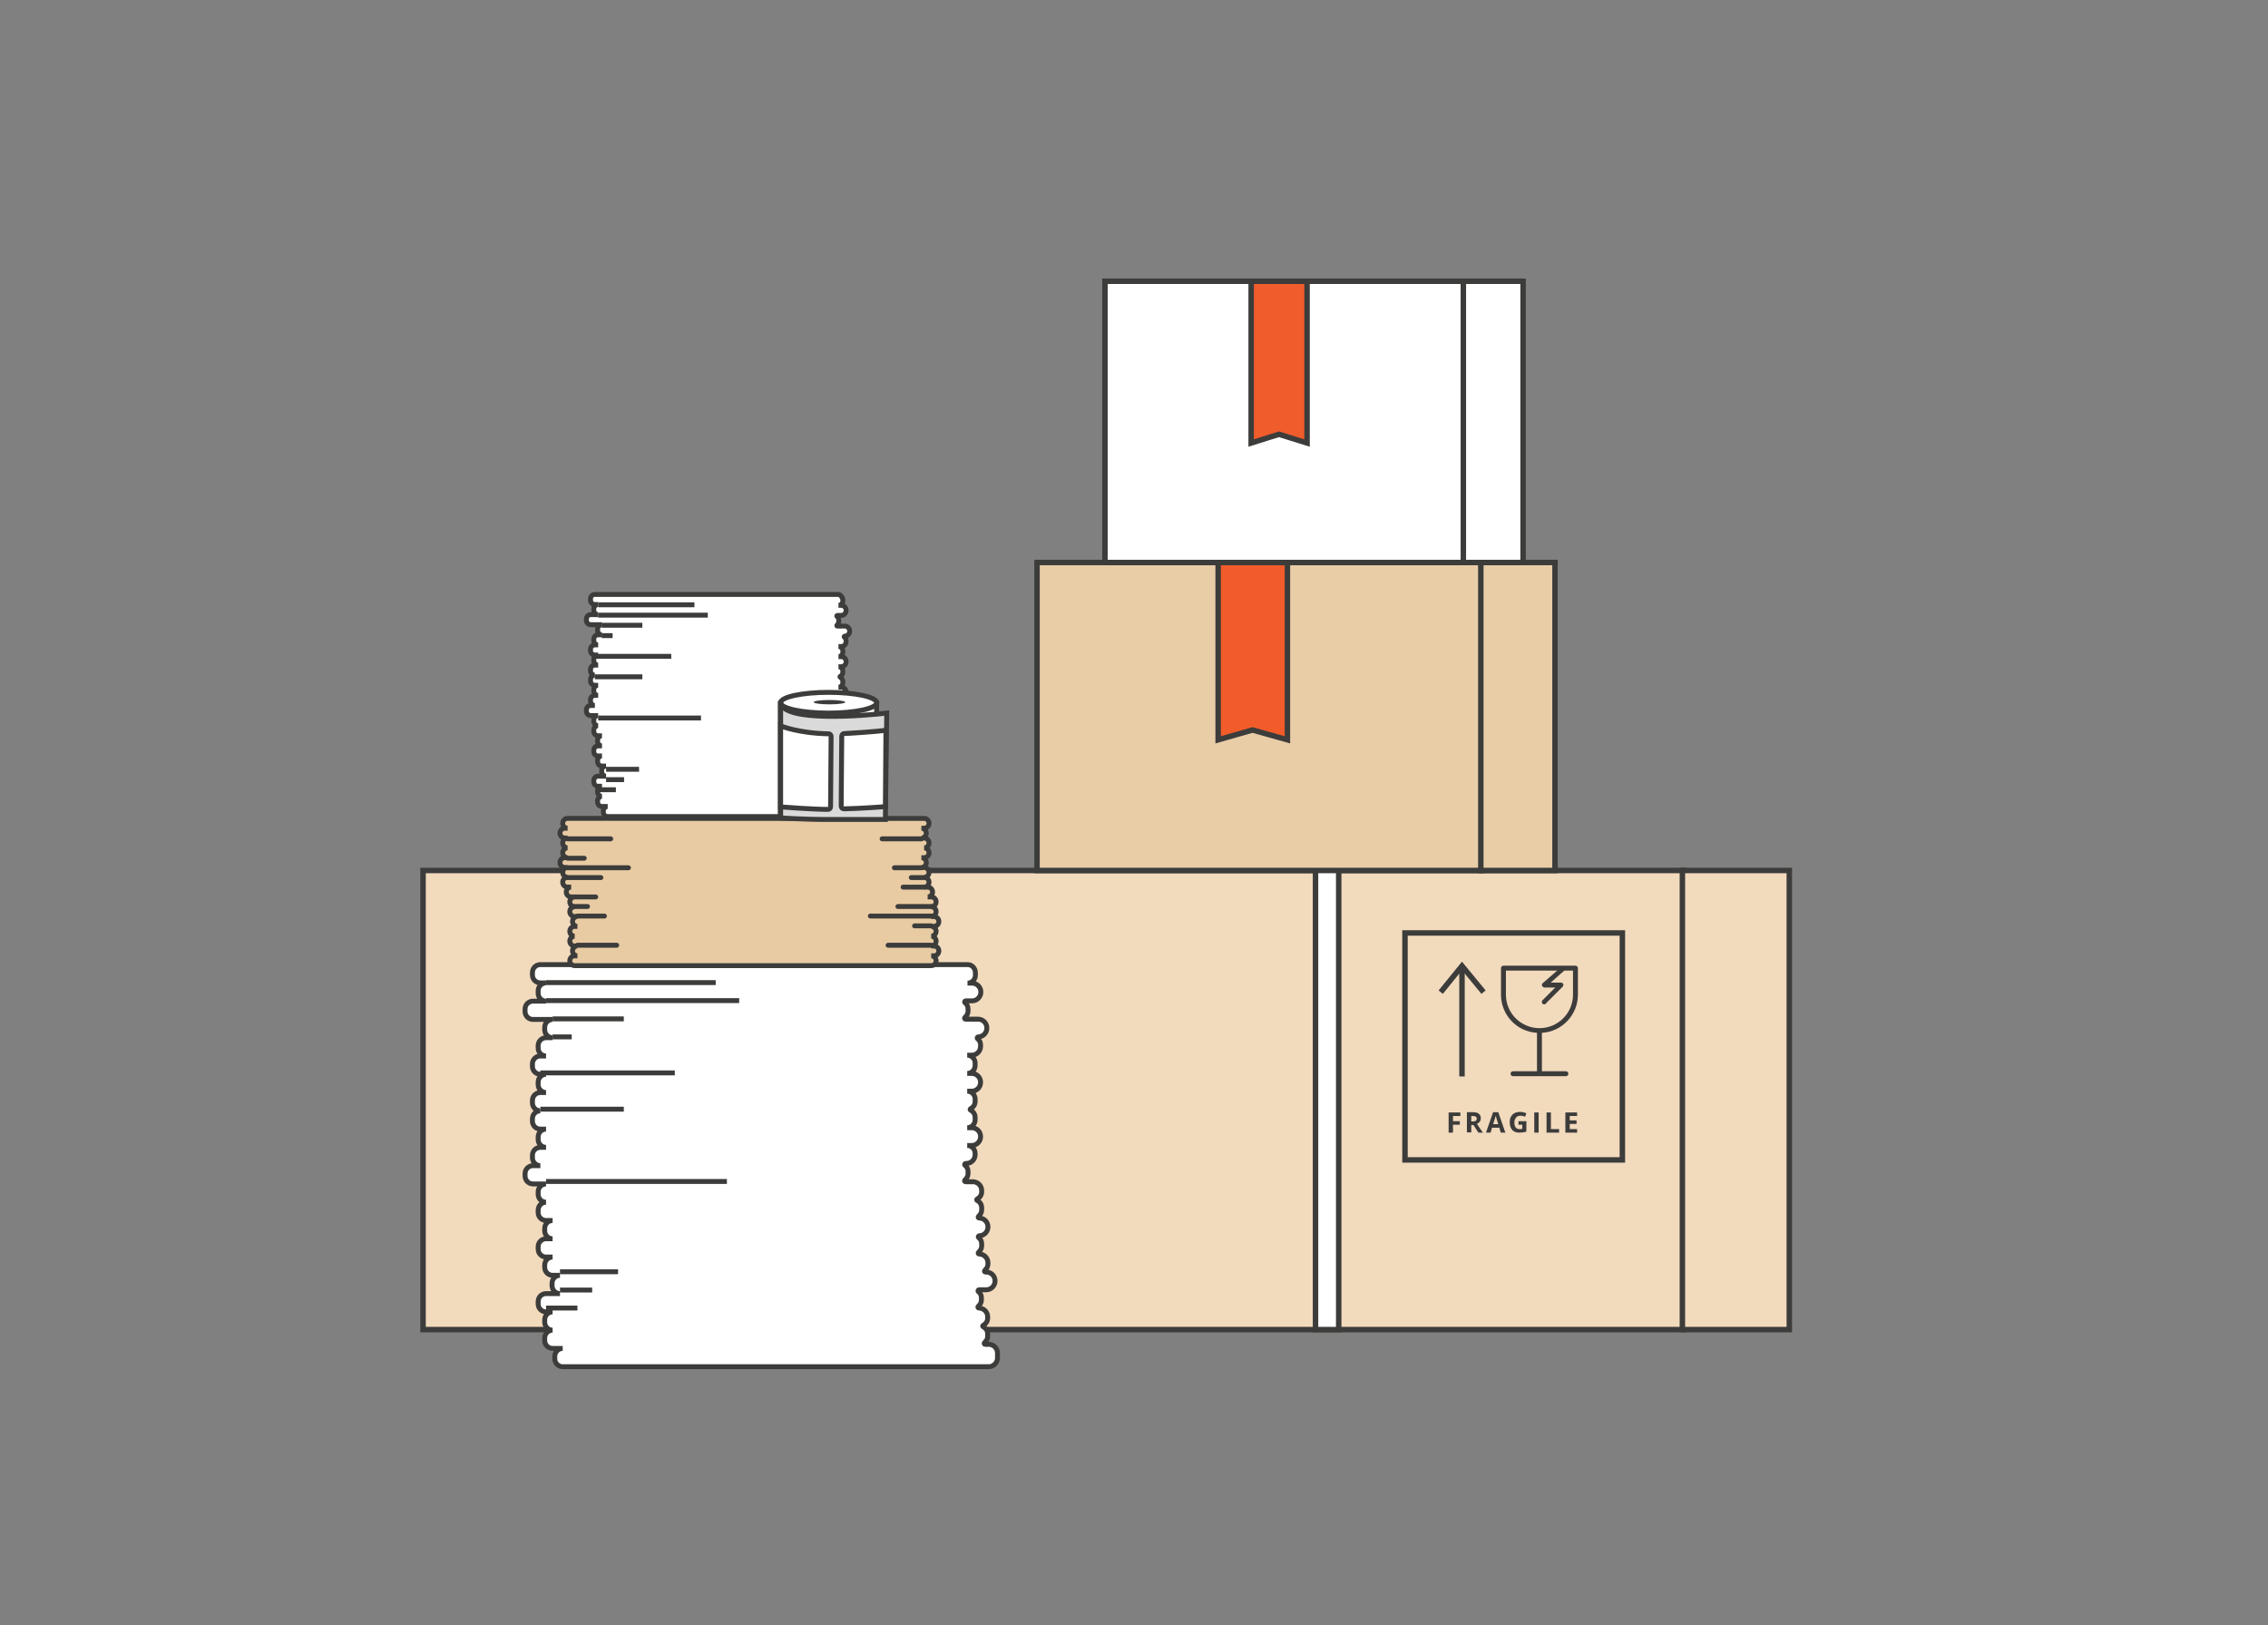 <?xml version="1.0" encoding="utf-8"?>
<!-- Generator: Adobe Illustrator 25.0.1, SVG Export Plug-In . SVG Version: 6.00 Build 0)  -->
<svg version="1.1" id="Laag_1" xmlns="http://www.w3.org/2000/svg" xmlns:xlink="http://www.w3.org/1999/xlink" x="0px" y="0px"
	 viewBox="0 0 831.5 595.7" style="enable-background:new 0 0 831.5 595.7;" xml:space="preserve">
<rect x="0" y="0" width="831.5" height="595.7" fill="#808080" stroke="none"/>
<style type="text/css">
	.st0{fill:#FFFFFF;stroke:#3C3C3B;stroke-width:2;stroke-miterlimit:10;}
	.st1{fill:#EF5C2B;stroke:#3C3C3B;stroke-width:2;stroke-miterlimit:10;}
	.st2{fill:#E7CBA5;stroke:#3C3C3B;stroke-width:2;stroke-miterlimit:10;}
	.st3{fill:#262728;stroke:#262728;stroke-width:2;stroke-miterlimit:10;}
	.st4{fill:#A9A9A9;stroke:#3C3C3B;stroke-width:2;stroke-miterlimit:10;}
	.st5{fill:#7C7C7C;stroke:#3C3C3B;stroke-width:2;stroke-miterlimit:10;}
	.st6{fill:#F2DABD;stroke:#3C3C3B;stroke-width:2;stroke-miterlimit:10;}
	.st7{fill:none;stroke:#3C3C3B;stroke-width:2;stroke-miterlimit:10;}
	.st8{fill:#3C3C3B;}
	.st9{fill:#F2E0CC;stroke:#3C3C3B;stroke-width:1.8;stroke-miterlimit:10;}
	.st10{fill:#E9CDA7;stroke:#3C3C3B;stroke-width:2;stroke-miterlimit:10;}
	.st11{fill:#F25C2A;stroke:#3C3C3B;stroke-width:2;stroke-miterlimit:10;}
	.st12{fill:none;stroke:#3C3C3B;stroke-width:2;stroke-linecap:round;stroke-miterlimit:10;}
	.st13{fill:#DBDBDB;stroke:#262728;stroke-width:2;stroke-miterlimit:10;}
	.st14{fill:#E9F6FF;stroke:#262728;stroke-width:2;stroke-miterlimit:10;}
	.st15{fill:#AAAAAA;stroke:#262728;stroke-width:2;stroke-miterlimit:10;}
	.st16{fill:#FFFFFF;stroke:#262728;stroke-width:2;stroke-miterlimit:10;}
	.st17{fill:none;stroke:#262728;stroke-width:2;stroke-miterlimit:10;}
	.st18{fill:#F1F1F1;stroke:#3C3C3B;stroke-width:1.8;stroke-miterlimit:10;}
	.st19{fill:#7C7C7C;stroke:#3C3C3B;stroke-width:1.8;stroke-miterlimit:10;}
	.st20{fill:none;stroke:#3C3C3B;stroke-width:1.8;stroke-miterlimit:10;}
	.st21{fill:#F15C2A;stroke:#3C3C3B;stroke-width:1.8;stroke-miterlimit:10;}
	.st22{fill:#BABCBE;stroke:#3C3C3B;stroke-width:1.8;stroke-miterlimit:10;}
	.st23{fill:#CFD1D2;stroke:#3C3C3B;stroke-width:1.8;stroke-miterlimit:10;}
	.st24{fill:#E8CCA6;stroke:#3C3C3B;stroke-width:1.8;stroke-miterlimit:10;}
	.st25{fill:#706F6F;stroke:#3C3C3B;stroke-width:1.8;stroke-miterlimit:10;}
	.st26{fill:#DADADA;stroke:#3C3C3B;stroke-width:1.8;stroke-miterlimit:10;}
	.st27{fill:#247FC0;stroke:#3C3C3B;stroke-width:1.8;stroke-miterlimit:10;}
	.st28{fill:#FFFFFF;stroke:#3C3C3B;stroke-width:1.8;stroke-miterlimit:10;}
	.st29{fill:#B1B1B1;stroke:#3C3C3B;stroke-width:1.8;stroke-miterlimit:10;}
	.st30{fill:#5C7718;stroke:#3C3C3B;stroke-width:1.8;stroke-miterlimit:10;}
	.st31{fill:none;stroke:#3C3C3B;stroke-width:1.8;stroke-linecap:round;stroke-miterlimit:10;}
	.st32{fill:#E8F5FF;stroke:#3C3C3B;stroke-width:2;stroke-miterlimit:10;}
	.st33{fill:#DADADA;stroke:#3C3C3B;stroke-width:2;stroke-miterlimit:10;}
	.st34{fill:#247FC0;stroke:#3C3C3B;stroke-width:2;stroke-miterlimit:10;}
	.st35{fill:#F15C2A;stroke:#3C3C3B;stroke-width:2;stroke-miterlimit:10;}
	.st36{fill:#B1B1B1;stroke:#3C3C3B;stroke-width:2;stroke-miterlimit:10;}
	.st37{fill:#5C7718;stroke:#3C3C3B;stroke-width:2;stroke-miterlimit:10;}
	.st38{fill:#E8CCA6;stroke:#3C3C3B;stroke-width:2;stroke-miterlimit:10;}
	.st39{fill:#FFFFFF;stroke:#3C3C3B;stroke-width:2;stroke-linecap:round;stroke-linejoin:round;stroke-miterlimit:10;}
	.st40{fill:#247FC1;stroke:#3C3C3B;stroke-width:2;stroke-miterlimit:10;}
	.st41{fill:#262728;stroke:#3C3C3B;stroke-width:2;stroke-miterlimit:10;}
	.st42{fill:#3C3C3B;stroke:#3C3C3B;stroke-width:2;stroke-miterlimit:10;}
	.st43{fill:#1D465B;stroke:#3C3C3B;stroke-width:2;stroke-miterlimit:10;}
	.st44{fill:#E8521D;stroke:#3C3C3B;stroke-width:2;stroke-miterlimit:10;}
	.st45{fill:#F05C2B;stroke:#3C3C3B;stroke-width:2;stroke-miterlimit:10;}
	.st46{fill:#706F6F;stroke:#3C3C3B;stroke-width:2;stroke-miterlimit:10;}
	.st47{fill:#7FA393;stroke:#3C3C3B;stroke-width:2;stroke-miterlimit:10;}
	.st48{fill:#487D61;stroke:#3C3C3B;stroke-width:2;stroke-miterlimit:10;}
	.st49{fill:#487D61;stroke:#3C3C3B;stroke-width:2;stroke-linejoin:round;stroke-miterlimit:10;}
	.st50{fill:#2F5E44;stroke:#3C3C3B;stroke-width:2;stroke-miterlimit:10;}
	.st51{fill:#F2DCC4;stroke:#3C3C3B;stroke-width:2;stroke-miterlimit:10;}
	.st52{fill:#BABCBE;stroke:#3C3C3B;stroke-width:2;stroke-miterlimit:10;}
	.st53{fill:#487D61;}
	.st54{fill:#3C3C3B;stroke:#262728;stroke-width:2;stroke-miterlimit:10;}
	.st55{fill:#C59B6D;stroke:#3C3C3B;stroke-width:2;stroke-miterlimit:10;}
	.st56{fill:#F15C2A;}
	.st57{fill:#EED4AE;stroke:#3C3C3B;stroke-width:1.982;stroke-miterlimit:10;}
	.st58{fill:none;stroke:#3C3C3B;stroke-width:1.982;stroke-linecap:round;stroke-miterlimit:10;}
	.st59{fill:#DBDBDB;stroke:#3C3C3B;stroke-width:2;stroke-miterlimit:10;}
	.st60{fill:#E9F6FF;stroke:#3C3C3B;stroke-width:2;stroke-miterlimit:10;}
	.st61{fill:#AAAAAA;stroke:#3C3C3B;stroke-width:2;stroke-miterlimit:10;}
	.st62{fill:#D6B48B;stroke:#3C3C3B;stroke-width:2;stroke-miterlimit:10;}
	.st63{fill:#247FBF;stroke:#3C3C3B;stroke-width:2;stroke-miterlimit:10;}
	.st64{fill:#7C7C7C;stroke:#3C3C3B;stroke-width:1.982;stroke-miterlimit:10;}
	.st65{fill:#3C3C3B;stroke:#3C3C3B;stroke-width:1.982;stroke-miterlimit:10;}
	.st66{fill:#F05C2A;stroke:#3C3C3B;stroke-width:1.982;stroke-miterlimit:10;}
	.st67{fill:#E8CBA3;stroke:#3C3C3B;stroke-width:1.8;stroke-miterlimit:10;}
	.st68{fill:#FFFFFF;stroke:#3C3C3B;stroke-width:1.8;stroke-linecap:round;stroke-linejoin:round;stroke-miterlimit:10;}
	.st69{fill:#247FBF;stroke:#3C3C3B;stroke-width:1.982;stroke-miterlimit:10;}
	.st70{fill:#C49A6D;stroke:#3C3C3B;stroke-width:1.982;stroke-miterlimit:10;}
	.st71{fill:#F1D9BC;stroke:#3C3C3B;stroke-width:2;stroke-miterlimit:10;}
	.st72{fill:#D8B993;stroke:#3C3C3B;stroke-width:2;stroke-miterlimit:10;}
	.st73{fill:#F7E4CB;stroke:#3C3C3B;stroke-width:2;stroke-miterlimit:10;}
	.st74{fill:#C1272D;stroke:#3C3C3B;stroke-width:2;stroke-miterlimit:10;}
	.st75{fill:#F7931E;stroke:#3C3C3B;stroke-width:2;stroke-miterlimit:10;}
	.st76{fill:#FFFFFF;}
	.st77{fill-rule:evenodd;clip-rule:evenodd;fill:#F15C2A;}
	.st78{fill-rule:evenodd;clip-rule:evenodd;fill:#1D465B;}
	.st79{fill-rule:evenodd;clip-rule:evenodd;fill:#E8CCA6;}
	.st80{fill-rule:evenodd;clip-rule:evenodd;fill:#247FC0;}
	.st81{fill-rule:evenodd;clip-rule:evenodd;fill:#88A694;}
	.st82{fill-rule:evenodd;clip-rule:evenodd;fill:#F15C2A;stroke:#3C3C3B;stroke-width:1.5;stroke-miterlimit:10;}
	.st83{fill-rule:evenodd;clip-rule:evenodd;fill:#247FC0;stroke:#3C3C3B;stroke-width:1.5;stroke-miterlimit:10;}
	.st84{fill-rule:evenodd;clip-rule:evenodd;fill:#88A694;stroke:#3C3C3B;stroke-width:1.5;stroke-miterlimit:10;}
	.st85{fill-rule:evenodd;clip-rule:evenodd;fill:#E8CCA6;stroke:#3C3C3B;stroke-width:1.5;stroke-miterlimit:10;}
	.st86{fill-rule:evenodd;clip-rule:evenodd;fill:#1D465B;stroke:#3C3C3B;stroke-width:1.5;stroke-miterlimit:10;}
	.st87{fill-rule:evenodd;clip-rule:evenodd;fill:#3C3C3B;}
	.st88{fill:#E6E6E6;stroke:#3C3C3B;stroke-width:2;stroke-miterlimit:10;}
	.st89{fill:#232323;stroke:#3C3C3B;stroke-width:2;stroke-miterlimit:10;}
	.st90{fill:#F4E9DF;stroke:#3C3C3B;stroke-width:2;stroke-miterlimit:10;}
</style>
<g>
	<rect x="155.1" y="319.1" class="st6" width="462.2" height="168.3"/>
	<rect x="616.8" y="319.1" class="st6" width="39.2" height="168.3"/>
	<g>
		<rect x="515.1" y="342" class="st7" width="79.7" height="83.2"/>
		<g>
			<path class="st8" d="M532.6,415.2h-1.5v-7.4h4.3v1.3h-2.7v1.9h2.5v1.3h-2.5V415.2z"/>
			<path class="st8" d="M539.4,412.3v2.8h-1.6v-7.4h2.2c1,0,1.8,0.2,2.2,0.6c0.5,0.4,0.7,0.9,0.7,1.7c0,0.4-0.1,0.8-0.4,1.2
				c-0.2,0.3-0.6,0.6-1,0.8c1.1,1.7,1.8,2.7,2.2,3.2H542l-1.8-2.8H539.4z M539.4,411.1h0.5c0.5,0,0.9-0.1,1.1-0.2
				c0.2-0.2,0.4-0.4,0.4-0.8c0-0.4-0.1-0.6-0.4-0.8c-0.2-0.1-0.6-0.2-1.1-0.2h-0.5V411.1z"/>
			<path class="st8" d="M550.2,415.2l-0.5-1.8H547l-0.5,1.8h-1.7l2.6-7.5h1.9l2.6,7.5H550.2z M549.3,412.1c-0.5-1.6-0.8-2.5-0.8-2.7
				c-0.1-0.2-0.1-0.4-0.1-0.5c-0.1,0.4-0.4,1.5-1,3.2H549.3z"/>
			<path class="st8" d="M556.7,411h2.9v3.8c-0.5,0.2-0.9,0.3-1.3,0.3s-0.9,0.1-1.3,0.1c-1.1,0-2-0.3-2.6-1c-0.6-0.7-0.9-1.6-0.9-2.8
				c0-1.2,0.3-2.1,1-2.8c0.7-0.7,1.6-1,2.9-1c0.8,0,1.5,0.2,2.2,0.5l-0.5,1.3c-0.5-0.3-1.1-0.4-1.7-0.4c-0.7,0-1.2,0.2-1.6,0.7
				c-0.4,0.5-0.6,1.1-0.6,1.8c0,0.8,0.2,1.4,0.5,1.8c0.3,0.4,0.8,0.6,1.4,0.6c0.3,0,0.7,0,1-0.1v-1.5h-1.4V411z"/>
			<path class="st8" d="M562.5,415.2v-7.4h1.6v7.4H562.5z"/>
			<path class="st8" d="M567,415.2v-7.4h1.6v6.1h3v1.3H567z"/>
			<path class="st8" d="M578.2,415.2h-4.3v-7.4h4.3v1.3h-2.7v1.6h2.5v1.3h-2.5v1.9h2.7V415.2z"/>
		</g>
		<g>
			<path class="st8" d="M578.5,364.6v-9.7c0-0.5-0.4-0.9-0.9-0.9h-26.4c-0.5,0-0.9,0.4-0.9,0.9v9.7c0,7.5,5.8,13.6,13.2,14v14.1
				h-8.8c-0.5,0-0.9,0.4-0.9,0.9s0.4,0.9,0.9,0.9h19.4c0.5,0,0.9-0.4,0.9-0.9s-0.4-0.9-0.9-0.9h-8.8v-14.1
				C572.6,378.2,578.5,372.1,578.5,364.6L578.5,364.6z M552.1,364.6v-8.8h18.8l-5.3,4.6c-0.3,0.2-0.4,0.6-0.2,1
				c0.1,0.3,0.5,0.6,0.8,0.6h4l-4.7,4.7c-0.3,0.3-0.3,0.9,0,1.2c0.2,0.2,0.4,0.3,0.6,0.3c0.2,0,0.5-0.1,0.6-0.3l6.2-6.2
				c0.3-0.3,0.3-0.6,0.2-1c-0.1-0.3-0.5-0.5-0.8-0.5h-3.8l5-4.4h3.2v8.8c0,6.8-5.5,12.3-12.3,12.3S552.1,371.4,552.1,364.6z"/>
		</g>
		<g>
			<line class="st7" x1="536" y1="354.1" x2="536" y2="394.6"/>
			<polyline class="st7" points="528.2,363.7 536,354.1 543.9,363.7 			"/>
		</g>
	</g>
	<rect x="482.3" y="318.9" class="st0" width="8.5" height="168.5"/>
	<rect x="281" y="319.1" class="st0" width="8.7" height="168.5"/>
</g>
<g>
	<rect x="380.2" y="206.2" class="st10" width="163" height="112.9"/>
	<rect x="542.9" y="206.2" class="st10" width="27.2" height="112.9"/>
	<polygon class="st11" points="472,206.2 472,271.2 459.2,267.6 446.6,271.2 446.6,206.2 	"/>
</g>
<g>
	<rect x="405.1" y="103.1" class="st0" width="131.6" height="103.1"/>
	<rect x="536.5" y="103.1" class="st0" width="21.9" height="103.1"/>
	<polygon class="st45" points="479.2,103.1 479.2,162.4 468.9,159.2 458.7,162.4 458.7,103.1 	"/>
</g>
<g>
	<line class="st20" x1="356.8" y1="380.1" x2="330.2" y2="380.1"/>
	<line class="st20" x1="354.7" y1="393.3" x2="342" y2="393.3"/>
	<line class="st20" x1="354.7" y1="400" x2="348.4" y2="400"/>
	<line class="st20" x1="354.7" y1="419.8" x2="334" y2="419.8"/>
	<line class="st20" x1="352" y1="426.5" x2="343.5" y2="426.5"/>
	<line class="st20" x1="356.8" y1="439.7" x2="328.8" y2="439.7"/>
	<line class="st20" x1="356.8" y1="459.6" x2="314.2" y2="459.6"/>
	<path class="st28" d="M354.8,353.6H198.2h-0.1c-1.6,0-2.9,1.3-2.9,2.9v0.9c0,1.6,1.3,2.9,2.9,2.9h2.1c-1.6,0-2.9,1.3-2.9,2.9v0.9
		c0,1.6,1.3,2.9,2.9,2.9h-4.8c-1.6,0-2.9,1.3-2.9,2.9v0.9c0,1.6,1.3,2.9,2.9,2.9h7.2c-1.6,0-2.9,1.3-2.9,2.9v0.9
		c0,1.6,1.3,2.9,2.9,2.9h-2.4c-1.6,0-2.9,1.3-2.9,2.9v0.9c0,1.6,1.3,2.9,2.9,2.9h-2.1c-1.6,0-2.9,1.3-2.9,2.9v0.9
		c0,1.6,1.3,2.9,2.9,2.9h2.1c-1.6,0-2.9,1.3-2.9,2.9v0.9c0,1.6,1.3,2.9,2.9,2.9h-2.1c-1.6,0-2.9,1.3-2.9,2.9v0.9
		c0,1.6,1.3,2.9,2.9,2.9c-1.6,0-2.9,1.3-2.9,2.9v0.9c0,1.6,1.3,2.9,2.9,2.9h2.1c-1.6,0-2.9,1.3-2.9,2.9v0.9c0,1.6,1.3,2.9,2.9,2.9
		h-2.1c-1.6,0-2.9,1.3-2.9,2.9v0.9c0,1.6,1.3,2.9,2.9,2.9h-2.7c-1.6,0-2.9,1.3-2.9,2.9v0.9c0,1.6,1.3,2.9,2.9,2.9h4.8
		c-1.6,0-2.9,1.3-2.9,2.9v0.9c0,1.6,1.3,2.9,2.9,2.9c-1.6,0-2.9,1.3-2.9,2.9v0.9c0,1.6,1.3,2.9,2.9,2.9h2.4c-1.6,0-2.9,1.3-2.9,2.9
		v0.9c0,1.6,1.3,2.9,2.9,2.9h-2.4c-1.6,0-2.9,1.3-2.9,2.9v0.9c0,1.6,1.3,2.9,2.9,2.9h2.4c-1.6,0-2.9,1.3-2.9,2.9v0.9
		c0,1.6,1.3,2.9,2.9,2.9h2.7c-1.6,0-2.9,1.3-2.9,2.9v0.9c0,1.6,1.3,2.9,2.9,2.9h-5.1c-1.6,0-2.9,1.3-2.9,2.9v0.9
		c0,1.6,1.3,2.9,2.9,2.9h2.4c-1.6,0-2.9,1.3-2.9,2.9v0.9c0,1.6,1.3,2.9,2.9,2.9c-1.6,0-2.9,1.3-2.9,2.9v0.9c0,1.6,1.3,2.9,2.9,2.9
		h3.7c-1.6,0-2.9,1.3-2.9,2.9v0.9c0,1.6,1.3,2.9,2.9,2.9h3.6h152.6c1.8,0,3.2-1.5,3.2-3.2V496c0-1.8-1.5-3.2-3.2-3.2h-1.3
		c-0.4,0-0.5-0.4-0.2-0.7c0.6-0.5,1.1-1.3,1.1-2.2V489c0-1.1-0.6-2.1-1.6-2.6c-0.3-0.1-0.3-0.5,0-0.6c0.9-0.5,1.6-1.4,1.6-2.6v-0.5
		c0-1.8-1.5-3.2-3.2-3.2l0,0c-0.4,0-0.5-0.4-0.2-0.7c0.6-0.5,1.1-1.3,1.1-2.2v-0.9c0-0.9-0.4-1.7-1.1-2.2c-0.3-0.2-0.1-0.7,0.2-0.7
		h2.7c1.8,0,3.2-1.5,3.2-3.2v-0.1c0-1.8-1.5-3.2-3.2-3.2h-0.3c-0.4,0-0.5-0.4-0.2-0.7c0.6-0.5,1.1-1.3,1.1-2.2v-0.5
		c0-1.8-1.5-3.2-3.2-3.2h0c-0.4,0-0.5-0.4-0.2-0.7c0.6-0.5,1.1-1.3,1.1-2.2v-0.9c0-0.9-0.4-1.7-1.1-2.2c-0.3-0.2-0.1-0.7,0.2-0.7h0
		c1.8,0,3.2-1.5,3.2-3.2v-0.1c0-1.8-1.5-3.2-3.2-3.2l0,0c-0.4,0-0.5-0.4-0.2-0.7c0.6-0.5,1.1-1.3,1.1-2.2v-0.9
		c0-1.1-0.6-2.1-1.6-2.6c-0.3-0.1-0.3-0.5,0-0.6c0.9-0.5,1.6-1.4,1.6-2.6v-0.5c0-1.8-1.5-3.2-3.2-3.2H354c-0.4,0-0.5-0.4-0.2-0.7
		c0.6-0.5,1.1-1.3,1.1-2.2v-0.9c0-0.9-0.4-1.7-1.1-2.2c-0.3-0.2-0.1-0.7,0.2-0.7h0.3c1.8,0,3.2-1.5,3.2-3.2v-0.5
		c0-1.6-1.3-2.9-2.9-2.9h1.7c1.8,0,3.2-1.5,3.2-3.2v-0.1c0-1.8-1.5-3.2-3.2-3.2h-1.7c1.6,0,2.9-1.3,2.9-2.9v-0.9
		c0-1.1-0.6-2.1-1.6-2.6c-0.3-0.1-0.3-0.5,0-0.6c0.9-0.5,1.6-1.4,1.6-2.6v-0.9c0-1.6-1.3-2.9-2.9-2.9h1.7c1.8,0,3.2-1.5,3.2-3.2
		v-0.1c0-1.8-1.5-3.2-3.2-3.2h-1.7c1.6,0,2.9-1.3,2.9-2.9v-0.9c0-1.6-1.3-2.9-2.9-2.9h1.7c1.8,0,3.2-1.5,3.2-3.2V383
		c0-0.9-0.4-1.7-1.1-2.2c-0.3-0.2-0.1-0.7,0.2-0.7h0c1.8,0,3.2-1.5,3.2-3.2v-0.1c0-1.8-1.5-3.2-3.2-3.2H354c-0.4,0-0.5-0.4-0.2-0.7
		c0.6-0.5,1.1-1.3,1.1-2.2v-0.9c0-0.9-0.4-1.7-1.1-2.2c-0.3-0.2-0.1-0.7,0.2-0.7h2.4c1.8,0,3.2-1.5,3.2-3.2v-0.1
		c0-1.8-1.5-3.2-3.2-3.2h-1.7c1.6,0,2.9-1.3,2.9-2.9v-0.9C357.6,354.9,356.3,353.6,354.8,353.6L354.8,353.6z"/>
	<line class="st20" x1="200.2" y1="360.2" x2="262.4" y2="360.2"/>
	<line class="st20" x1="200.2" y1="366.8" x2="271" y2="366.8"/>
	<line class="st20" x1="202.6" y1="373.5" x2="228.7" y2="373.5"/>
	<line class="st20" x1="202.6" y1="380.1" x2="209.6" y2="380.1"/>
	<line class="st20" x1="198.1" y1="393.3" x2="247.4" y2="393.3"/>
	<line class="st20" x1="198.1" y1="406.6" x2="228.7" y2="406.6"/>
	<line class="st20" x1="200.2" y1="433.1" x2="266.5" y2="433.1"/>
	<line class="st20" x1="205.3" y1="466.2" x2="226.6" y2="466.2"/>
	<line class="st20" x1="205.3" y1="472.9" x2="217.1" y2="472.9"/>
	<line class="st20" x1="200.2" y1="479.5" x2="211.7" y2="479.5"/>
</g>
<g>
	<line class="st20" x1="308.3" y1="233" x2="293.2" y2="233"/>
	<line class="st20" x1="307.1" y1="240.6" x2="299.9" y2="240.6"/>
	<line class="st20" x1="307.1" y1="244.3" x2="303.5" y2="244.3"/>
	<line class="st20" x1="307.1" y1="255.6" x2="295.3" y2="255.6"/>
	<line class="st20" x1="305.6" y1="259.4" x2="300.8" y2="259.4"/>
	<line class="st20" x1="308.3" y1="266.9" x2="292.4" y2="266.9"/>
	<line class="st20" x1="308.3" y1="278.2" x2="284.1" y2="278.2"/>
	<path class="st28" d="M307.2,217.9h-89.1h0c-0.9,0-1.6,0.7-1.6,1.6v0.5c0,0.9,0.7,1.6,1.6,1.6h1.2c-0.9,0-1.6,0.7-1.6,1.6v0.5
		c0,0.9,0.7,1.6,1.6,1.6h-2.7c-0.9,0-1.6,0.7-1.6,1.6v0.5c0,0.9,0.7,1.6,1.6,1.6h4.1c-0.9,0-1.6,0.7-1.6,1.6v0.5
		c0,0.9,0.7,1.6,1.6,1.6h-1.4c-0.9,0-1.6,0.7-1.6,1.6v0.5c0,0.9,0.7,1.6,1.6,1.6h-1.2c-0.9,0-1.6,0.7-1.6,1.6v0.5
		c0,0.9,0.7,1.6,1.6,1.6h1.2c-0.9,0-1.6,0.7-1.6,1.6v0.5c0,0.9,0.7,1.6,1.6,1.6h-1.2c-0.9,0-1.6,0.7-1.6,1.6v0.5
		c0,0.9,0.7,1.6,1.6,1.6c-0.9,0-1.6,0.7-1.6,1.6v0.5c0,0.9,0.7,1.6,1.6,1.6h1.2c-0.9,0-1.6,0.7-1.6,1.6v0.5c0,0.9,0.7,1.6,1.6,1.6
		h-1.2c-0.9,0-1.6,0.7-1.6,1.6v0.5c0,0.9,0.7,1.6,1.6,1.6h-1.5c-0.9,0-1.6,0.7-1.6,1.6v0.5c0,0.9,0.7,1.6,1.6,1.6h2.7
		c-0.9,0-1.6,0.7-1.6,1.6v0.5c0,0.9,0.7,1.6,1.6,1.6c-0.9,0-1.6,0.7-1.6,1.6v0.5c0,0.9,0.7,1.6,1.6,1.6h1.4c-0.9,0-1.6,0.7-1.6,1.6
		v0.5c0,0.9,0.7,1.6,1.6,1.6h-1.4c-0.9,0-1.6,0.7-1.6,1.6v0.5c0,0.9,0.7,1.6,1.6,1.6h1.4c-0.9,0-1.6,0.7-1.6,1.6v0.5
		c0,0.9,0.7,1.6,1.6,1.6h1.5c-0.9,0-1.6,0.7-1.6,1.6v0.5c0,0.9,0.7,1.6,1.6,1.6h-2.9c-0.9,0-1.6,0.7-1.6,1.6v0.5
		c0,0.9,0.7,1.6,1.6,1.6h1.4c-0.9,0-1.6,0.7-1.6,1.6v0.5c0,0.9,0.7,1.6,1.6,1.6c-0.9,0-1.6,0.7-1.6,1.6v0.5c0,0.9,0.7,1.6,1.6,1.6
		h2.1c-0.9,0-1.6,0.7-1.6,1.6v0.5c0,0.9,0.7,1.6,1.6,1.6h2.1h86.8c1,0,1.8-0.8,1.8-1.8v-0.1c0-1-0.8-1.8-1.8-1.8h-0.7
		c-0.2,0-0.3-0.2-0.1-0.4c0.4-0.3,0.6-0.8,0.6-1.3V295c0-0.6-0.4-1.2-0.9-1.5c-0.2-0.1-0.2-0.3,0-0.4c0.5-0.3,0.9-0.8,0.9-1.5v-0.3
		c0-1-0.8-1.8-1.8-1.8l0,0c-0.2,0-0.3-0.2-0.1-0.4c0.4-0.3,0.6-0.8,0.6-1.3v-0.5c0-0.5-0.2-1-0.6-1.3c-0.2-0.1-0.1-0.4,0.1-0.4h1.5
		c1,0,1.8-0.8,1.8-1.8v-0.1c0-1-0.8-1.8-1.8-1.8h-0.2c-0.2,0-0.3-0.2-0.1-0.4c0.4-0.3,0.6-0.8,0.6-1.3v-0.3c0-1-0.8-1.8-1.8-1.8h0
		c-0.2,0-0.3-0.2-0.1-0.4c0.4-0.3,0.6-0.8,0.6-1.3v-0.5c0-0.5-0.2-1-0.6-1.3c-0.2-0.1-0.1-0.4,0.1-0.4h0c1,0,1.8-0.8,1.8-1.8v-0.1
		c0-1-0.8-1.8-1.8-1.8l0,0c-0.2,0-0.3-0.2-0.1-0.4c0.4-0.3,0.6-0.8,0.6-1.3v-0.5c0-0.6-0.4-1.2-0.9-1.5c-0.2-0.1-0.2-0.3,0-0.4
		c0.5-0.3,0.9-0.8,0.9-1.5V265c0-1-0.8-1.8-1.8-1.8h-1.4c-0.2,0-0.3-0.2-0.1-0.4c0.4-0.3,0.6-0.8,0.6-1.3V261c0-0.5-0.2-1-0.6-1.3
		c-0.2-0.1-0.1-0.4,0.1-0.4h0.2c1,0,1.8-0.8,1.8-1.8v-0.3c0-0.9-0.7-1.6-1.6-1.6h1c1,0,1.8-0.8,1.8-1.8v-0.1c0-1-0.8-1.8-1.8-1.8h-1
		c0.9,0,1.6-0.7,1.6-1.6v-0.5c0-0.6-0.4-1.2-0.9-1.5c-0.2-0.1-0.2-0.3,0-0.4c0.5-0.3,0.9-0.8,0.9-1.5V246c0-0.9-0.7-1.6-1.6-1.6h1
		c1,0,1.8-0.8,1.8-1.8v-0.1c0-1-0.8-1.8-1.8-1.8h-1c0.9,0,1.6-0.7,1.6-1.6v-0.5c0-0.9-0.7-1.6-1.6-1.6h1c1,0,1.8-0.8,1.8-1.8v-0.3
		c0-0.5-0.2-1-0.6-1.3c-0.2-0.1-0.1-0.4,0.1-0.4h0c1,0,1.8-0.8,1.8-1.8v-0.1c0-1-0.8-1.8-1.8-1.8h-2.7c-0.2,0-0.3-0.2-0.1-0.4
		c0.4-0.3,0.6-0.8,0.6-1.3v-0.5c0-0.5-0.2-1-0.6-1.3c-0.2-0.1-0.1-0.4,0.1-0.4h1.4c1,0,1.8-0.8,1.8-1.8v-0.1c0-1-0.8-1.8-1.8-1.8h-1
		c0.9,0,1.6-0.7,1.6-1.6v-0.5C308.8,218.7,308,217.9,307.2,217.9L307.2,217.9z"/>
	<line class="st20" x1="219.3" y1="221.7" x2="254.6" y2="221.7"/>
	<line class="st20" x1="219.3" y1="225.5" x2="259.5" y2="225.5"/>
	<line class="st20" x1="220.6" y1="229.2" x2="235.5" y2="229.2"/>
	<line class="st20" x1="220.6" y1="233" x2="224.6" y2="233"/>
	<line class="st20" x1="218.1" y1="240.6" x2="246.1" y2="240.6"/>
	<line class="st20" x1="218.1" y1="248.1" x2="235.5" y2="248.1"/>
	<line class="st20" x1="219.3" y1="263.2" x2="257" y2="263.2"/>
	<line class="st20" x1="222.2" y1="282" x2="234.3" y2="282"/>
	<line class="st20" x1="222.2" y1="285.8" x2="228.8" y2="285.8"/>
	<line class="st20" x1="219.3" y1="289.5" x2="225.8" y2="289.5"/>
</g>
<g>
	<path class="st67" d="M341.9,327c0-1-0.8-1.8-1.8-1.8h-1.3c1,0,1.8-0.8,1.8-1.8c0-1-0.8-1.8-1.8-1.8c1,0,1.8-0.8,1.8-1.8
		c0-1-0.8-1.8-1.8-1.8h-1c1,0,1.8-0.8,1.8-1.8c0-1-0.8-1.8-1.8-1.8h1c1,0,1.8-0.8,1.8-1.8s-0.8-1.8-1.8-1.8c1,0,1.8-0.8,1.8-1.8
		s-0.8-1.8-1.8-1.8h-1c1,0,1.8-0.8,1.8-1.8c0-1-0.8-1.8-1.8-1.8h1c1,0,1.8-0.8,1.8-1.8c0-1-0.8-1.8-1.8-1.8H208.1
		c-1,0-1.8,0.8-1.8,1.8c0,1,0.8,1.8,1.8,1.8h-1c-1,0-1.8,0.8-1.8,1.8c0,1,0.8,1.8,1.8,1.8h1c-1,0-1.8,0.8-1.8,1.8s0.8,1.8,1.8,1.8
		c-1,0-1.8,0.8-1.8,1.8s0.8,1.8,1.8,1.8h-1c-1,0-1.8,0.8-1.8,1.8c0,1,0.8,1.8,1.8,1.8h1c-1,0-1.8,0.8-1.8,1.8c0,1,0.8,1.8,1.8,1.8
		c-1,0-1.8,0.8-1.8,1.8c0,1,0.8,1.8,1.8,1.8h1.3c-1,0-1.8,0.8-1.8,1.8c0,1,0.8,1.8,1.8,1.8h1.3c-1,0-1.8,0.8-1.8,1.8
		c0,1,0.8,1.8,1.8,1.8c-1,0-1.8,0.8-1.8,1.8c0,1,0.8,1.8,1.8,1.8h1c-1,0-1.8,0.8-1.8,1.8c0,1,0.8,1.8,1.8,1.8h-1
		c-1,0-1.8,0.8-1.8,1.8c0,1,0.8,1.8,1.8,1.8c-1,0-1.8,0.8-1.8,1.8c0,1,0.8,1.8,1.8,1.8h1c-1,0-1.8,0.8-1.8,1.8c0,1,0.8,1.8,1.8,1.8
		h-1c-1,0-1.8,0.8-1.8,1.8s0.8,1.8,1.8,1.8h130.7c1,0,1.8-0.8,1.8-1.8s-0.8-1.8-1.8-1.8h1c1,0,1.8-0.8,1.8-1.8c0-1-0.8-1.8-1.8-1.8
		h-1c1,0,1.8-0.8,1.8-1.8c0-1-0.8-1.8-1.8-1.8c1,0,1.8-0.8,1.8-1.8c0-1-0.8-1.8-1.8-1.8h1c1,0,1.8-0.8,1.8-1.8c0-1-0.8-1.8-1.8-1.8
		h-1c1,0,1.8-0.8,1.8-1.8c0-1-0.8-1.8-1.8-1.8c1,0,1.8-0.8,1.8-1.8c0-1-0.8-1.8-1.8-1.8h-1.3C341.1,328.8,341.9,328,341.9,327
		L341.9,327z"/>
	<line class="st31" x1="338.8" y1="325.2" x2="331.1" y2="325.2"/>
	<line class="st31" x1="338.8" y1="321.7" x2="334.1" y2="321.7"/>
	<line class="st31" x1="337.8" y1="318.1" x2="327.9" y2="318.1"/>
	<line class="st31" x1="337.8" y1="307.5" x2="323.4" y2="307.5"/>
	<line class="st31" x1="208.1" y1="321.7" x2="220.3" y2="321.7"/>
	<line class="st31" x1="208.1" y1="318.1" x2="230.4" y2="318.1"/>
	<line class="st31" x1="208.1" y1="314.6" x2="214.2" y2="314.6"/>
	<line class="st31" x1="208.1" y1="307.5" x2="223.9" y2="307.5"/>
	<g>
		<line class="st31" x1="210.7" y1="328.8" x2="218.4" y2="328.8"/>
		<line class="st31" x1="210.7" y1="332.3" x2="215.4" y2="332.3"/>
		<line class="st31" x1="211.7" y1="335.8" x2="221.6" y2="335.8"/>
		<line class="st31" x1="211.7" y1="346.5" x2="226.1" y2="346.5"/>
		<line class="st31" x1="341.4" y1="332.3" x2="329.2" y2="332.3"/>
		<line class="st31" x1="341.4" y1="335.8" x2="319.1" y2="335.8"/>
		<line class="st31" x1="341.4" y1="339.4" x2="335.3" y2="339.4"/>
		<line class="st31" x1="341.4" y1="346.5" x2="325.6" y2="346.5"/>
	</g>
</g>
<g>
	<path class="st68" d="M321.5,257.4c0,0-2.5-1.6-17.7-1.6s-17.7,1.6-17.7,1.6v42.4h35.3V257.4z"/>
	<ellipse class="st28" cx="303.8" cy="257.6" rx="17.6" ry="3.8"/>
	<ellipse class="st8" cx="304.1" cy="257.4" rx="5.8" ry="0.8"/>
	<path class="st26" d="M286.2,257.7c1.4,7.1,30.5,4.7,38.9,3.7l-0.5,39c0,0-9.8,0-21.3,0c-9.4,0-17.1-0.6-17.1-0.6V257.7
		C286.2,257.6,286.1,257.6,286.2,257.7z"/>
	<path class="st28" d="M286.2,266.1c0,0,6.5,2.7,17.6,2.9c0.5,0,0.9,0.4,0.9,0.9l-0.2,25.9c0,0.5-0.4,0.9-0.9,0.9
		c-5.9,0-17.4-0.9-17.4-0.9V266.1z"/>
	<path class="st28" d="M324.8,267.7c0,0-4.1,0.6-15.2,1.2c-0.6,0-1,0.4-1,1l-0.2,25.6c0,0.6,0.5,1,1,1c6-0.1,15.2-0.8,15.2-0.8
		L324.8,267.7z"/>
</g>
</svg>
